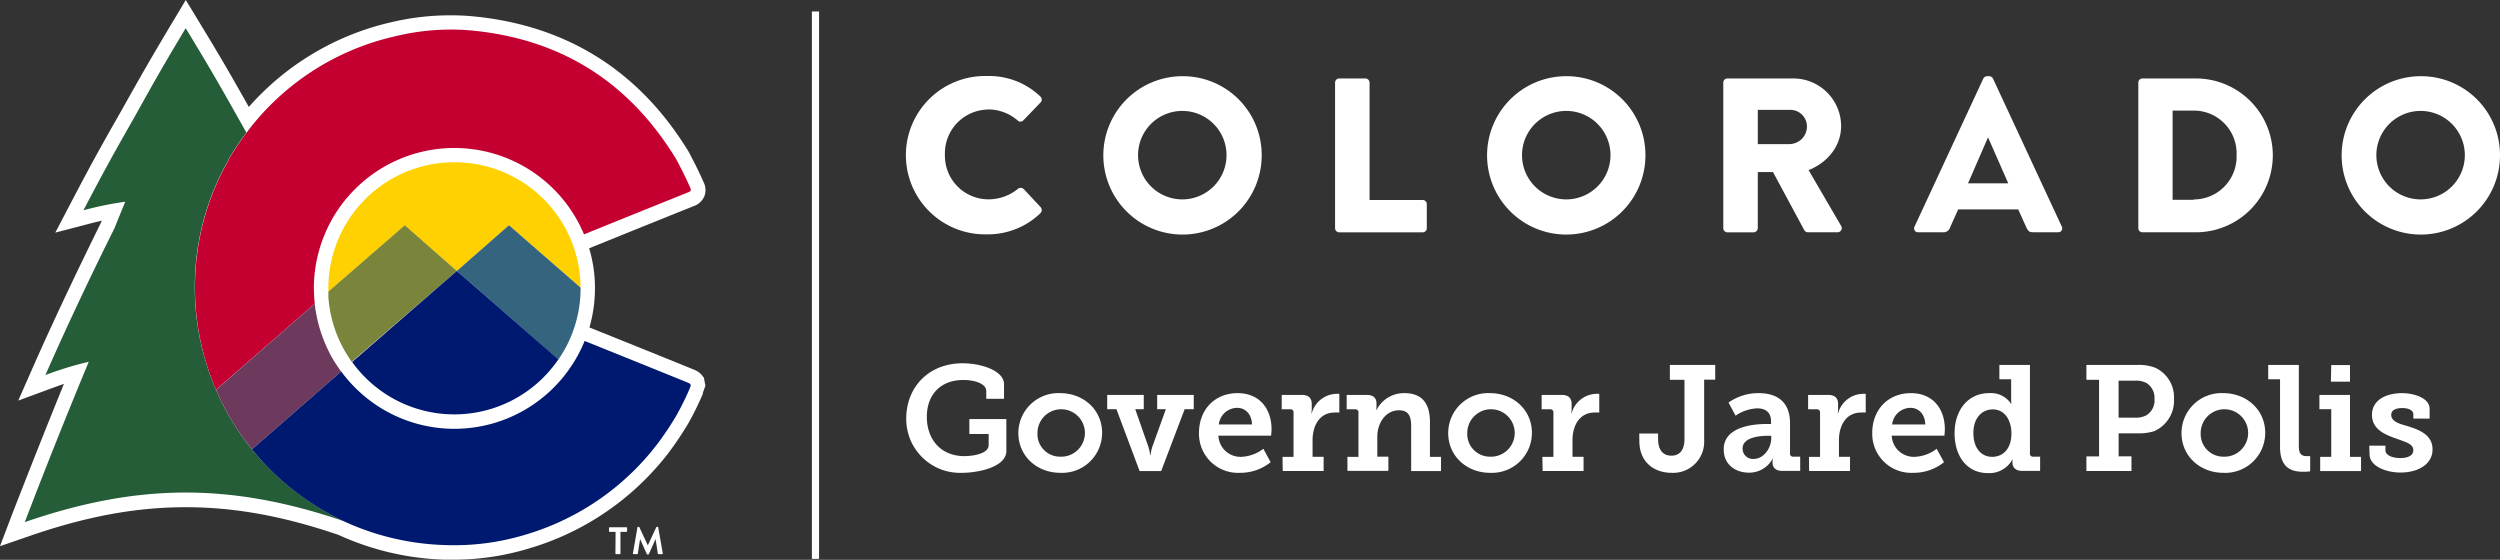 <svg id="Layer_1" data-name="Layer 1" xmlns="http://www.w3.org/2000/svg" viewBox="0 0 452.13 101.24"><rect x="0" y="0" width="452.13" height="101.24" fill="#333333" stroke="none"/><defs><style>.cls-1{fill:#fff}.cls-7{fill:#001970}</style></defs><path class="cls-1" d="M178.68 19.79a8.14 8.14 0 0 1 5.37 2 .7.7 0 0 0 1 0l3.1-3.22a.76.76 0 0 0 0-1.12 13.39 13.39 0 0 0-9.62-3.7 14.32 14.32 0 1 0 0 28.63 13.66 13.66 0 0 0 9.66-3.85.8.8 0 0 0 0-1.08l-3.09-3.3a.8.8 0 0 0-1 0 8.42 8.42 0 0 1-5.33 1.9 7.88 7.88 0 0 1-7.88-8.05 7.92 7.92 0 0 1 7.79-8.19M213.87 13.78a14.32 14.32 0 1 0 14.31 14.36 14.26 14.26 0 0 0-14.31-14.36m0 22.28a8 8 0 1 1 7.95-7.92 8 8 0 0 1-7.95 7.92M257.29 36.17h-9.6V14.94a.77.77 0 0 0-.75-.75h-4.73a.75.75 0 0 0-.76.75v26.32a.76.76 0 0 0 .76.76h15.08a.75.75 0 0 0 .75-.76v-4.33a.75.75 0 0 0-.75-.76M283.26 13.78a14.32 14.32 0 1 0 14.32 14.36 14.26 14.26 0 0 0-14.32-14.36m0 22.28a8 8 0 1 1 8-7.92 8 8 0 0 1-8 7.92M327.09 30.77c3.46-1.4 5.88-4.34 5.88-8a8.64 8.64 0 0 0-8.66-8.58h-11.9a.74.74 0 0 0-.75.75v26.32a.75.75 0 0 0 .75.76h4.74a.79.79 0 0 0 .75-.76V31.12h2.75l5.68 10.54a.72.72 0 0 0 .67.34h5.29a.75.75 0 0 0 .68-1.15zm-3.3-4.7h-5.89v-6.2h5.89a3 3 0 0 1 3 3 3.18 3.18 0 0 1-3 3.18M397.13 14.19h-9.7a.74.74 0 0 0-.71.75v26.32a.74.74 0 0 0 .71.75h9.7a13.91 13.91 0 1 0 0-27.82m-.4 21.94h-3.81V20h3.81a7.73 7.73 0 0 1 7.76 8 7.75 7.75 0 0 1-7.76 8.07M437.82 13.78a14.32 14.32 0 1 0 14.31 14.36 14.26 14.26 0 0 0-14.31-14.36m0 22.28a8 8 0 1 1 7.95-7.92 8 8 0 0 1-7.95 7.92M360.44 14.22a.8.8 0 0 0-.67-.44h-.4a.83.83 0 0 0-.69.44L346.24 41a.69.69 0 0 0 .67 1h4.38a1.27 1.27 0 0 0 1.42-.95l1.43-3.18H365l1.41 3.13c.4.86.57 1 1.39 1h4.41a.7.7 0 0 0 .68-1zm-4.52 18.94l3.62-8.33 3.66 8.33zM174.07 65.7c3.43 0 7.51 1.35 7.51 3.78v2.64h-3.21v-1.4c0-1.32-2.08-2-4.13-2-4.08 0-6.62 2.59-6.62 6.67s2.54 7.1 6.78 7.1c1.54 0 4.4-.41 4.4-2v-2h-3.49v-2.7H182v5.78c0 2.91-5.13 3.94-8 3.94a9.73 9.73 0 0 1-10.1-10c.1-5.68 4.21-9.81 10.17-9.81zM191.73 71.1c4.21 0 7.59 3 7.59 7.2a7.23 7.23 0 0 1-7.56 7.21c-4.21 0-7.59-3-7.59-7.21a7.24 7.24 0 0 1 7.56-7.2zm0 11.49a4.29 4.29 0 1 0-4.1-4.29 4.08 4.08 0 0 0 4.13 4.29zM200.24 71.42h6.61V74h-1.54l2.38 6.81a6.67 6.67 0 0 1 .31 1.49h.08a7.75 7.75 0 0 1 .32-1.51l2.45-6.79h-1.57v-2.58h6.61V74h-1.64L210 85.19h-3.9L201.91 74h-1.67zM223.83 71.1c4 0 6.13 2.88 6.13 6.53 0 .4-.08 1.16-.08 1.16h-9.53a4 4 0 0 0 4.13 3.83 7 7 0 0 0 4-1.46l1.32 2.43a8.77 8.77 0 0 1-5.56 1.92 7.06 7.06 0 0 1-7.4-7.21c0-4.23 2.86-7.2 6.99-7.2zm2.6 5.66c-.06-1.89-1.22-3-2.68-3a3.36 3.36 0 0 0-3.32 3zM231.94 82.62h2v-8a.54.54 0 0 0-.59-.6h-1.55v-2.6h3.59c1.22 0 1.84.51 1.84 1.67v.81a5.69 5.69 0 0 1-.06.87h.06a4.73 4.73 0 0 1 4.37-3.54 4.28 4.28 0 0 1 .62 0v3.38a6.57 6.57 0 0 0-.84 0c-2.78 0-4 2.42-4 5v3h2v2.57h-7.39zM243.68 82.62h2v-8a.55.55 0 0 0-.6-.6h-1.53v-2.6h3.61c1.22 0 1.78.57 1.78 1.54v.62a4 4 0 0 1-.05.59h.05A5.54 5.54 0 0 1 254 71.1c2.94 0 4.61 1.59 4.61 5.23v6.29h2v2.57h-5.4V77c0-1.67-.46-2.8-2.18-2.8-2.49 0-3.94 2.37-3.94 4.77v3.62h2v2.57h-7.4zM269.46 71.1c4.21 0 7.59 3 7.59 7.2a7.23 7.23 0 0 1-7.56 7.21c-4.21 0-7.58-3-7.58-7.21a7.23 7.23 0 0 1 7.55-7.2zm0 11.49a4.29 4.29 0 1 0-4.1-4.29 4.09 4.09 0 0 0 4.13 4.29zM278.94 82.62h2v-8a.54.54 0 0 0-.59-.6h-1.54v-2.6h3.59c1.21 0 1.83.51 1.83 1.67v.81a6.8 6.8 0 0 1-.05.87h.05a4.74 4.74 0 0 1 4.38-3.54 4.28 4.28 0 0 1 .62 0v3.38a6.77 6.77 0 0 0-.84 0c-2.78 0-4 2.42-4 5v3h2v2.57h-7.4zM296.46 78.41h3.41v1c0 1.54.56 3 2.42 3 1.33 0 2.35-.84 2.35-3V68.69H302V66h8.2v2.67h-2v10.9a5.62 5.62 0 0 1-5.91 5.94c-2.86 0-5.81-1.67-5.81-5.78zM319.44 76.68h.86v-.46c0-1.75-1.1-2.37-2.53-2.37a7.58 7.58 0 0 0-3.89 1.32l-1.27-2.37a9.35 9.35 0 0 1 5.45-1.7c3.7 0 5.67 1.91 5.67 5.42V82a.53.53 0 0 0 .59.59h1.25v2.57h-3.24c-1.27 0-1.76-.68-1.76-1.46v-.16a2.74 2.74 0 0 1 .08-.71 4.79 4.79 0 0 1-4.35 2.65c-2.34 0-4.56-1.38-4.56-4.18-.05-4.19 5.49-4.62 7.7-4.62zm-2.3 6.32c1.87 0 3.19-2 3.19-3.73v-.46h-.57c-1.35 0-4.61.22-4.61 2.3a1.86 1.86 0 0 0 1.99 1.89zM327.16 82.62h2v-8a.54.54 0 0 0-.59-.6H327v-2.6h3.59c1.21 0 1.83.51 1.83 1.67v.81a6.8 6.8 0 0 1-.05.87h.05a4.74 4.74 0 0 1 4.38-3.54 4.28 4.28 0 0 1 .62 0v3.38a6.57 6.57 0 0 0-.84 0c-2.78 0-4 2.42-4 5v3h2v2.57h-7.4zM345.6 71.1c4 0 6.13 2.88 6.13 6.53 0 .4-.08 1.16-.08 1.16h-9.53a4 4 0 0 0 4.13 3.83 6.93 6.93 0 0 0 4-1.46l1.33 2.43a8.77 8.77 0 0 1-5.58 1.92 7.05 7.05 0 0 1-7.4-7.21c.01-4.23 2.87-7.2 7-7.2zm2.59 5.66c-.05-1.89-1.21-3-2.67-3a3.36 3.36 0 0 0-3.32 3zM359.72 71.1a4.38 4.38 0 0 1 4 1.94h.05a8.88 8.88 0 0 1-.05-1v-3.45h-2.13V66h5.53v16a.53.53 0 0 0 .6.59h1.24v2.57h-3.24c-1.24 0-1.76-.68-1.76-1.46v-.16A2.14 2.14 0 0 1 364 83a4.76 4.76 0 0 1-4.51 2.56c-3.67 0-6-2.94-6-7.21s2.51-7.25 6.23-7.25zm.57 11.52c1.81 0 3.48-1.29 3.48-4.24 0-2.24-1.11-4.34-3.37-4.34-1.95 0-3.51 1.54-3.51 4.26s1.4 4.32 3.4 4.32zM377.33 82.54h2.29V68.69h-2.29V66h9.17a8.3 8.3 0 0 1 3.24.49 5.88 5.88 0 0 1 3.43 5.67 6 6 0 0 1-3.64 5.84 9.44 9.44 0 0 1-2.94.37h-3.43v4.16h2.32v2.65h-8.15zm8.8-7a4.14 4.14 0 0 0 1.94-.38 3.1 3.1 0 0 0 1.57-3 3.15 3.15 0 0 0-1.41-2.87 4 4 0 0 0-2.08-.45h-3v6.69zM402.08 71.1c4.21 0 7.59 3 7.59 7.2a7.23 7.23 0 0 1-7.56 7.21c-4.21 0-7.58-3-7.58-7.21a7.23 7.23 0 0 1 7.55-7.2zm0 11.49A4.29 4.29 0 1 0 398 78.3a4.09 4.09 0 0 0 4.11 4.29zM412.35 68.59h-2.14V66h5.54v14.6c0 1.24.27 1.89 1.4 1.89h.65v2.75a10 10 0 0 1-1.24.08c-2.19 0-4.21-.72-4.21-4.48zM419.61 82.62h2V74h-2.14v-2.58H425v11.2h2v2.57h-7.39zm2-16.6H425v3h-3.45zM428.49 80.6h2.92v.81c0 .94 1.26 1.43 2.7 1.43s2.34-.49 2.34-1.41c0-1.16-1.29-1.45-3.13-2.13-2-.7-4.34-1.65-4.34-4.26 0-2.92 2.91-3.94 5.42-3.94 2 0 5 .78 5 2.86v1.75h-2.94v-.78c0-.7-.81-1.13-2-1.13s-2 .37-2 1.24c0 1.13 1.34 1.59 2.88 2 2.11.67 4.59 1.54 4.59 4.24s-2.64 4.18-5.8 4.18c-2.51 0-5.59-1.08-5.59-3.32zM146.83 2.07h1.3v99h-1.3zM127.3 68.31l-.35-.45a3.43 3.43 0 0 0-1.43-1l-.26-.11c-4.05-1.65-8.11-3.28-12.17-4.92l-6.49-2.61a25.53 25.53 0 0 0 1-7V52a25 25 0 0 0-1.06-7.13h.09c6.3-2.55 12.58-5.09 18.92-7.63a3.22 3.22 0 0 0 1.84-1.76 3.12 3.12 0 0 0-.12-2.48c-.87-2-1.9-4-2.72-5.55-.12-.21-.25-.42-.38-.61-8.93-14.3-22-22.34-38.78-23.9-1.25-.12-2.53-.17-3.8-.17A46.26 46.26 0 0 0 70.84 4 48.85 48.85 0 0 0 45 19.34c-3.52-6.26-5.35-9.4-9.14-15.62L33.6 0l-2.24 3.74c-3.86 6.45-5.69 9.63-9.36 16.19-3.83 6.7-5.65 10-9.24 16.87L10 42.07l5.75-1.5c1-.27 1.87-.48 2.66-.65l-.1.25C14 48.91 9.73 57.86 5.8 66.77l-2.5 5.68 5.82-2.15c.93-.34 1.71-.62 2.44-.87C8.33 77.37 5.13 85.44 2 93.51l-2 5.27 5.34-1.84c10.3-3.56 19.28-5.21 28.25-5.21 8.79 0 17.57 1.58 27.61 5a49.71 49.71 0 0 0 19.34 4.49h1.7a46.9 46.9 0 0 0 13.32-2 49.34 49.34 0 0 0 24-15.65c.43-.51.84-1 1.26-1.56a59.65 59.65 0 0 0 3.64-5.41l.06-.1a55 55 0 0 0 2.6-5.3v-.22l.09-.21.36-1z"/><path d="M45.56 81.26a48.59 48.59 0 0 1-3.91-5.66c-.06-.1-.15-.21-.21-.3-.86-1.57-1.67-3.15-2.38-4.79-.21-.49-.42-1-.6-1.49a46.61 46.61 0 0 1-3.17-19.48 45.89 45.89 0 0 1 6-20.55 1 1 0 0 1 .11-.31c1-1.61 2-3.19 3.16-4.7l-1.69-3c-3.7-6.59-5.57-9.76-9.29-15.88-3.73 6.22-5.59 9.45-9.3 16.15-3.71 6.48-5.55 9.83-9.19 16.78a61 61 0 0 1 7.56-1.55c-.78 1.91-1.17 2.86-1.94 4.78-4.36 8.74-8.56 17.62-12.5 26.57a61 61 0 0 1 7.84-2.4q-6 14.44-11.57 29c20.47-7.06 37.19-7.15 57.7-.18a47.81 47.81 0 0 1-11.83-7.91 46.13 46.13 0 0 1-4.79-5.08z" fill="#245d38"/><path d="M82.17 29.35a22.72 22.72 0 0 0-17.51 8.2l-.11.13a22.83 22.83 0 0 0-5.17 14.46v.64l13.81-12L82.62 49l9.43-8.22L105 52a22.78 22.78 0 0 0-22.83-22.65z" fill="#ffd100"/><path d="M41.33 29a45.89 45.89 0 0 0-6 20.55A46.61 46.61 0 0 0 38.46 69c.18.5.39 1 .6 1.49l17.86-15.56c0-.32-.07-.64-.09-1 0-.56-.07-1.16-.07-1.83a25.49 25.49 0 0 1 5.8-16.1l.12-.13a25.41 25.41 0 0 1 42.94 6.52q9.45-3.84 18.89-7.63c.42-.18.54-.3.33-.78-.77-1.79-1.67-3.55-2.6-5.29-.09-.15-.18-.3-.27-.42Q109.2 7.74 85.13 5.5a42.37 42.37 0 0 0-13.69 1.07 46.28 46.28 0 0 0-26.26 16.65c-.2.25-.39.51-.58.76-1.14 1.51-2.16 3.09-3.16 4.7a1 1 0 0 0-.11.32z" fill="#c3002f"/><path d="M73.2 40.74l-13.81 12v1a22.81 22.81 0 0 0 3.21 10.15c.39.63.72 1.12 1 1.55L82.62 49z" fill="#7a853b"/><path d="M60.44 65.34a25.66 25.66 0 0 1-3.52-10.41L39.06 70.51c.71 1.64 1.52 3.22 2.38 4.79.06.09.15.2.21.3a48.59 48.59 0 0 0 3.91 5.66l.69-.59L61.7 67.19l-.07-.09c-.37-.5-.75-1.1-1.19-1.76z" fill="#6d3a5d"/><path class="cls-7" d="M124.27 69.15c-6.18-2.51-12.36-5-18.54-7.49a24.44 24.44 0 0 1-2.66 4.92 25.38 25.38 0 0 1-41.36.6L46.25 80.67l-.69.59a46.13 46.13 0 0 0 4.79 5.1 47.81 47.81 0 0 0 11.83 7.91 46.82 46.82 0 0 0 18.46 4.31 44.17 44.17 0 0 0 14.17-1.82 46.68 46.68 0 0 0 22.77-14.83c.4-.48.79-1 1.18-1.46a59.1 59.1 0 0 0 3.48-5.17 51.34 51.34 0 0 0 2.48-5c.06-.18.12-.3.15-.39l.06-.15-.06-.24c-.09-.17-.27-.22-.6-.37z"/><path d="M82.62 49l18.1 15.79.28.21a22.58 22.58 0 0 0 4-12.84v-.14L92.05 40.74z" fill="#35647e"/><path class="cls-7" d="M82.62 49L63.68 65.47l.06.08a22.77 22.77 0 0 0 37.17-.45l.09-.1-.27-.23z"/><path class="cls-1" d="M111.33 96.19h-1.06a.13.13 0 0 1-.13-.14v-.57a.12.12 0 0 1 .13-.12h3a.13.13 0 0 1 .14.12v.57a.14.14 0 0 1-.14.14h-1.06v3.89a.14.14 0 0 1-.13.14h-.64a.15.15 0 0 1-.14-.14zM115.28 95.39a.11.11 0 0 1 .12-.1h.11a.12.12 0 0 1 .12.06l1.53 3.28 1.53-3.28s.05-.06.12-.06h.11c.08 0 .12 0 .12.1l.82 4.66c0 .1 0 .17-.12.17h-.64a.16.16 0 0 1-.13-.11l-.41-2.63-1.21 2.73a.12.12 0 0 1-.12.07h-.12a.14.14 0 0 1-.13-.07l-1.22-2.73-.41 2.63a.13.13 0 0 1-.12.11h-.62a.14.14 0 0 1-.14-.17z"/></svg>